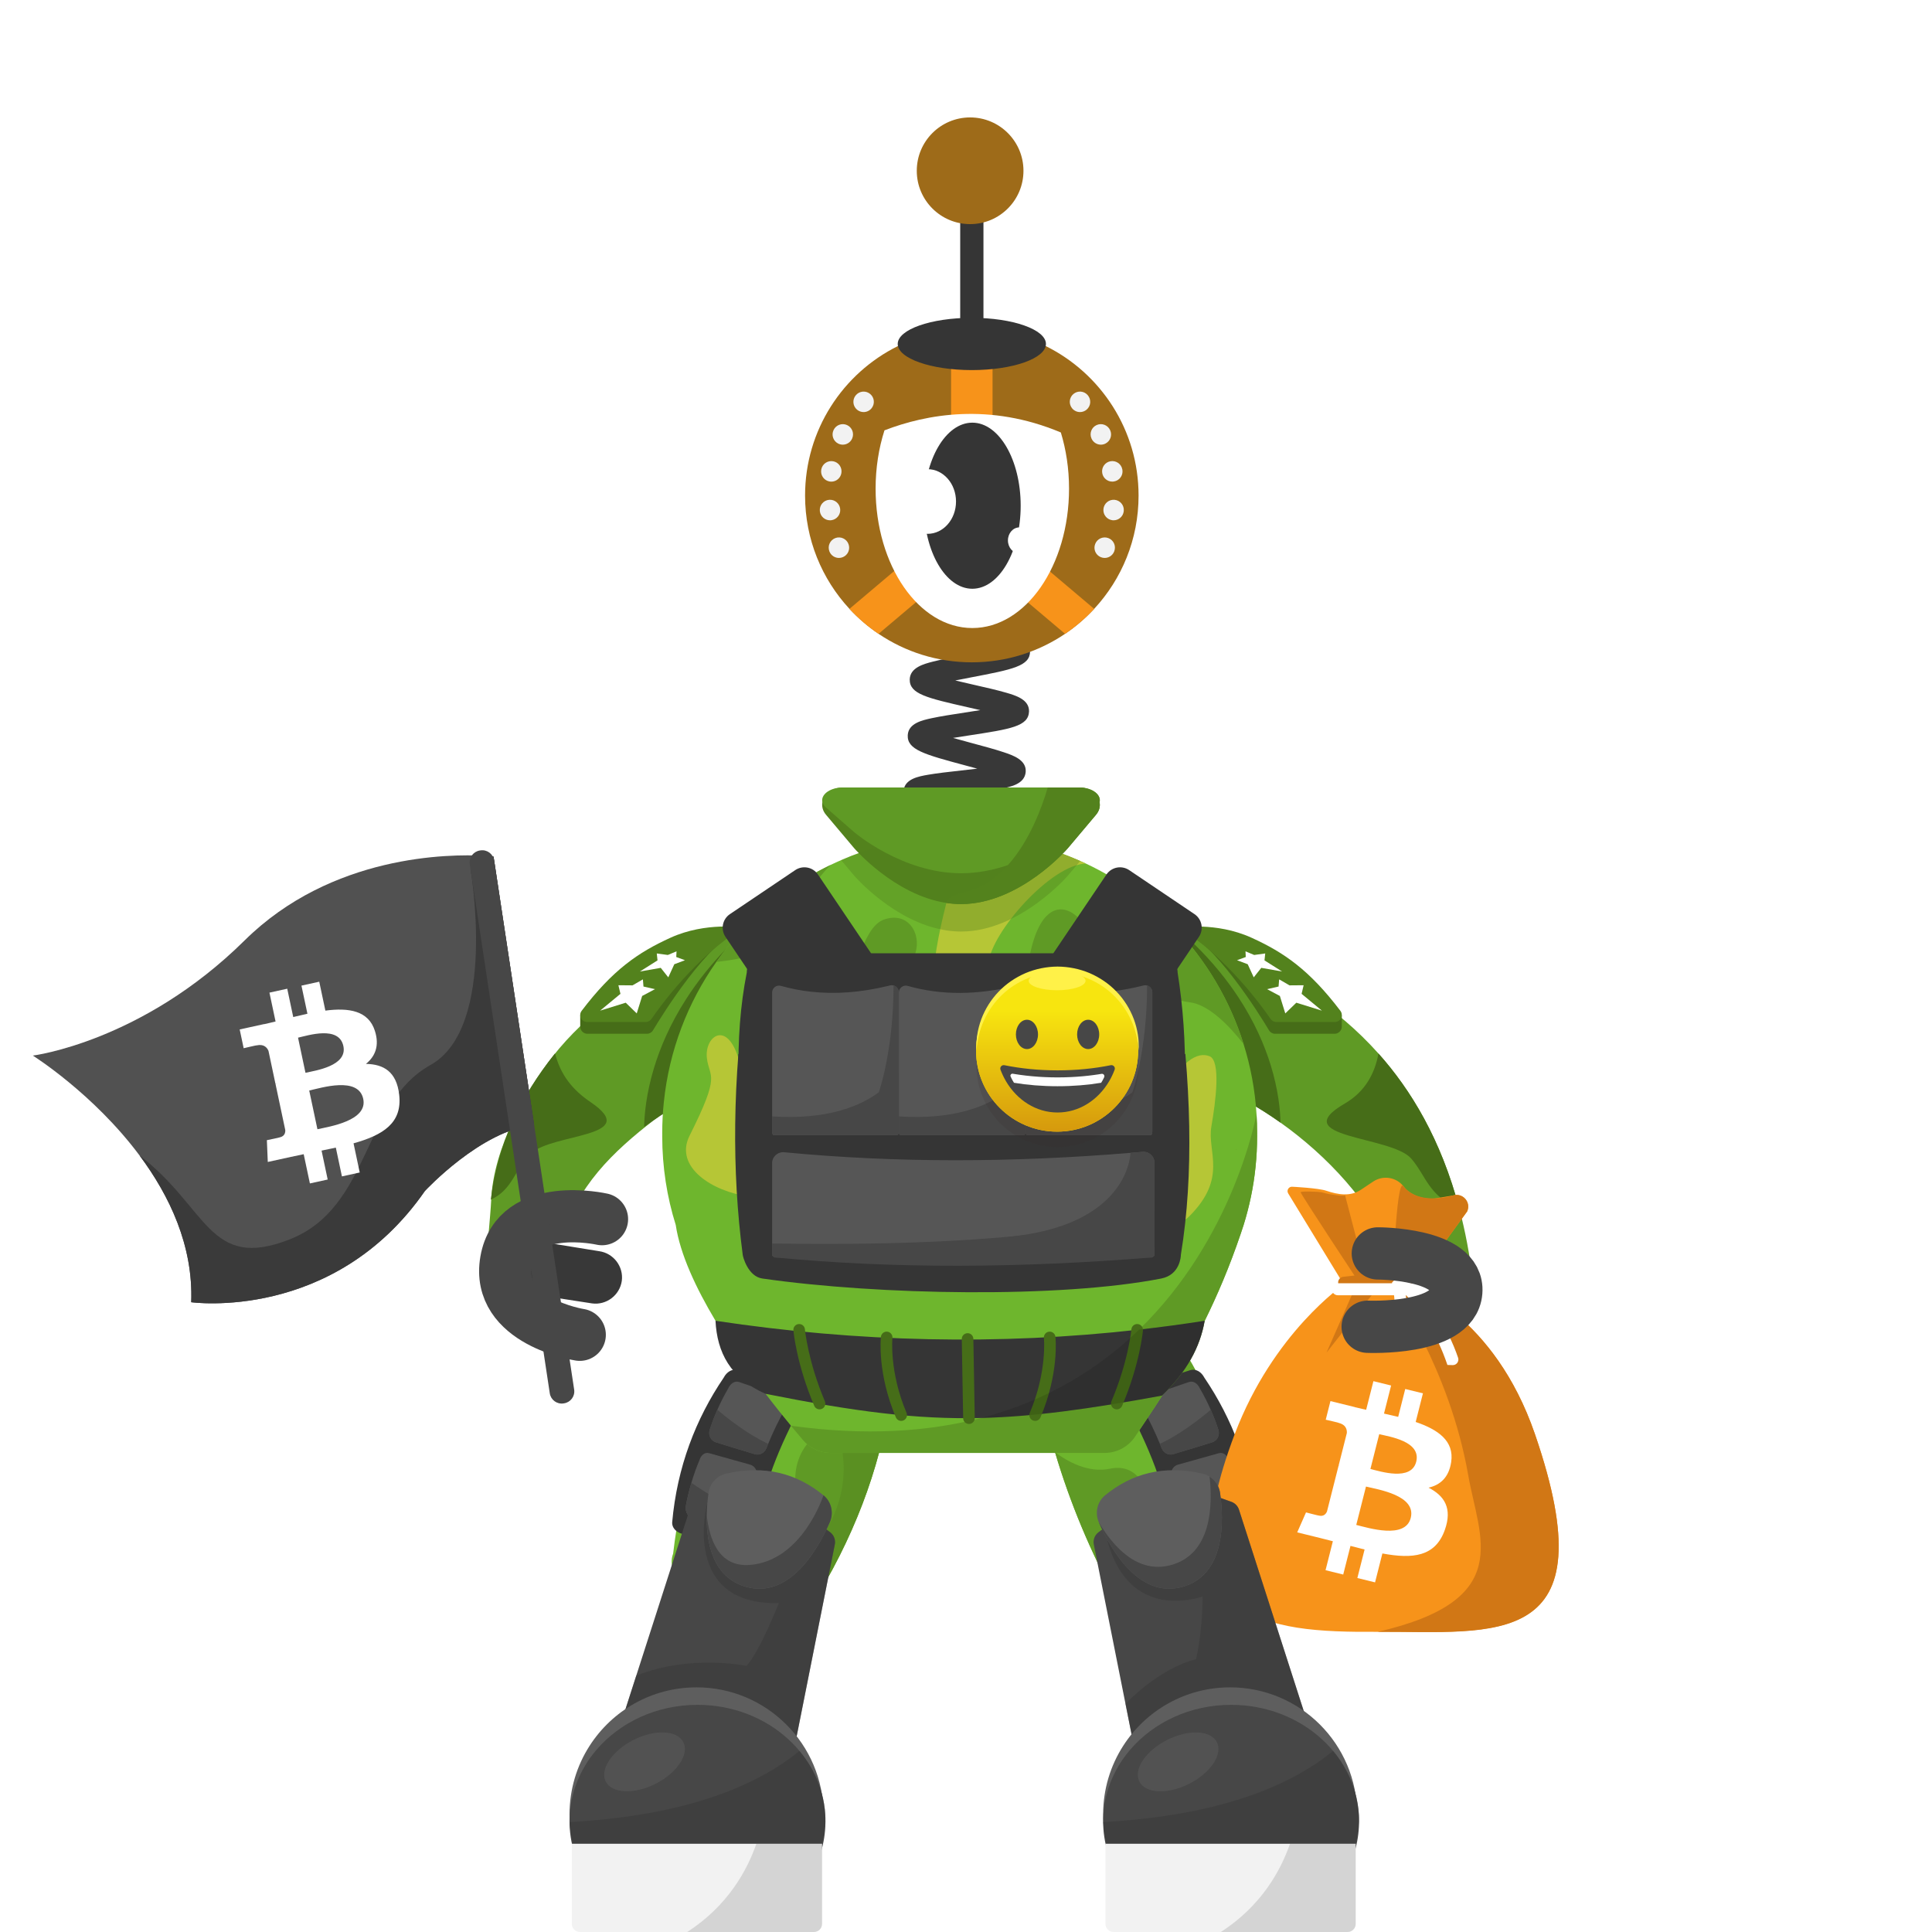 <svg width="1000" height="1000" viewBox="0 0 1000 1000" fill="none" xmlns="http://www.w3.org/2000/svg">
<rect width="1000" height="1000" fill="white"/>



<!-- next -->
<path d="M505.14 627.51C502.63 621.58 508.871 616.81 513.001 613.65C517.151 610.48 522.771 606.73 528.211 603.11C530.161 601.81 532.41 600.31 534.65 598.79C531.5 599.33 528.29 599.93 525.56 600.44C519.44 601.58 513.12 602.76 508.27 603.35C503.34 603.96 495.88 604.87 493.6 599.07C490.82 591.93 498.58 587.01 517.32 575.14C519.34 573.86 521.68 572.38 523.99 570.88C520.67 571.35 517.27 571.87 514.39 572.32C507.99 573.31 501.94 574.25 497.1 574.7C492.16 575.16 484.68 575.85 482.62 569.94C480.46 563.87 487.05 559.45 491.41 556.53C495.8 553.59 501.7 550.17 507.4 546.87C509.54 545.63 512.051 544.18 514.501 542.72C510.961 543.02 507.301 543.39 504.211 543.7C497.801 544.35 491.741 544.96 486.921 545.15C481.971 545.35 474.49 545.64 472.78 539.6C470.6 532.08 479.63 527.71 499.41 518.13C501.8 516.97 504.62 515.61 507.36 514.24C503.49 514.16 499.371 514.16 495.971 514.15C489.541 514.14 483.47 514.14 478.68 513.84C473.72 513.53 466.24 513.07 465.23 506.82C463.92 499.05 473.4 495.95 494.18 489.15C496.96 488.24 500.29 487.15 503.45 486.06C499.71 485.37 495.7 484.72 492.39 484.17C486.16 483.15 479.73 482.09 474.89 480.98C469.92 479.84 462.411 478.11 462.501 471.63C462.501 465.24 470.04 463.56 475.02 462.46C479.9 461.38 486.38 460.36 492.64 459.39C495.6 458.93 499.12 458.38 502.49 457.8C499.51 456.88 496.45 455.98 493.85 455.22C487.59 453.38 481.12 451.48 476.23 449.7C471.35 447.91 463.96 445.21 464.64 438.79C465.26 432.63 472.64 431.5 477.53 430.74C482.33 430 488.41 429.45 494.85 428.86C497.46 428.62 500.491 428.34 503.501 428.03C501.291 427.34 499.11 426.67 497.19 426.08C475.85 419.53 467.01 416.82 467.69 409.23C468.31 403.1 475.56 401.85 480.36 401.01C485.08 400.19 491.101 399.52 497.461 398.81C499.991 398.53 502.91 398.2 505.82 397.85C503.71 397.27 501.631 396.71 499.791 396.22C478.341 390.46 469.46 388.07 469.85 380.49C470.2 374.33 477.461 372.77 482.261 371.73C487.001 370.71 493.031 369.79 499.421 368.81C501.841 368.44 504.62 368.02 507.41 367.56C505.27 367.06 503.161 366.58 501.291 366.16C479.701 361.26 470.77 359.23 470.87 351.68C471.04 345.48 478.241 343.64 483.001 342.42C487.731 341.21 494.03 340.01 500.12 338.84C508.19 337.3 520.38 334.97 522.81 333.42C522.37 333.7 521.12 334.98 521.12 337.13H533.16C533.16 344.78 524.151 346.5 502.381 350.66C499.981 351.12 497.2 351.65 494.44 352.21C497.72 353 501.101 353.77 503.961 354.42C510.271 355.85 516.23 357.21 520.89 358.57C525.63 359.96 532.8 362.05 532.62 368.25C532.32 375.96 523.22 377.35 501.24 380.71C498.84 381.08 496.051 381.5 493.291 381.95C496.601 382.89 500.031 383.81 502.921 384.59C509.151 386.26 515.03 387.84 519.61 389.38C524.28 390.95 531.35 393.32 530.9 399.52C530.4 406.02 522.57 407.42 517.4 408.34C512.17 409.28 505.371 410.04 498.791 410.77C496.521 411.02 493.911 411.31 491.291 411.63C494.531 412.68 497.881 413.71 500.721 414.58C506.851 416.46 512.641 418.24 517.131 419.92C521.721 421.64 528.65 424.24 528.02 430.37C527.23 437.99 518.07 438.82 495.94 440.85C494.03 441.02 491.88 441.22 489.68 441.44C492.31 442.24 494.94 443.01 497.23 443.68C503.2 445.43 509.361 447.24 513.971 448.91C518.611 450.59 525.61 453.12 525.18 459.23C524.69 466.57 515.85 467.95 494.49 471.29C493.47 471.45 492.37 471.62 491.24 471.8C492.32 471.98 493.35 472.15 494.33 472.31C515.64 475.81 524.461 477.25 525.041 484.52C525.541 491.56 518.02 494.02 497.91 500.6C496.47 501.07 494.891 501.59 493.261 502.13C494.201 502.13 495.12 502.13 495.98 502.13C518.2 502.16 527.39 502.17 529.12 509.45C530.77 516.34 523.66 519.78 504.66 528.98C502.62 529.97 500.311 531.09 497.971 532.24C499.741 532.07 501.461 531.9 503.011 531.74C525.121 529.51 534.27 528.58 536.6 535.78C538.53 541.56 532.35 545.66 528.27 548.36C524.25 551.02 519 554.07 513.43 557.29C511.31 558.52 508.88 559.93 506.45 561.36C508.59 561.04 510.681 560.72 512.541 560.43C534.451 557.04 543.511 555.63 546.171 562.72C548.351 568.47 542.31 572.84 538.32 575.73C534.38 578.58 529.221 581.85 523.751 585.31C521.601 586.67 519.12 588.24 516.66 589.84C519.01 589.42 521.32 588.99 523.35 588.61C545.03 584.57 554 582.9 556.85 589.9C559.2 595.64 553.241 600.17 549.291 603.16C545.401 606.12 540.05 609.68 534.87 613.12C528.05 617.66 517.74 624.53 516.1 626.89C516.4 626.46 517.051 624.79 516.221 622.81L505.14 627.51Z" fill="#383838"/>
<path d="M400.439 928.69C399.709 934.16 394.65 938.03 389.18 937.31L367.729 934.46L345.75 931.54C340.29 930.81 336.42 925.75 337.14 920.28C337.05 919.45 336.96 918.62 336.88 917.79C335.56 904.88 335.35 892.33 336.29 880.15C337.35 866.24 339.889 852.79 343.939 839.83C345.689 834.23 347.719 828.72 350.029 823.3C350.759 817.84 355.809 813.97 361.279 814.69L404.71 820.46C410.17 821.19 414.039 826.25 413.319 831.71C416.169 864.3 411.479 896.62 400.439 928.69Z" fill="#6EB62D"/>
<path opacity="0.36" d="M413.323 831.719C416.173 864.309 411.483 896.619 400.443 928.699C399.713 934.169 394.653 938.039 389.193 937.309L367.733 934.46C398.133 904.14 397.123 858.039 397.123 858.039C375.353 854.379 356.003 846.01 343.953 839.84C345.703 834.23 347.734 828.719 350.044 823.309C350.774 817.849 355.824 813.979 361.294 814.699L404.724 820.469C410.174 821.189 414.043 826.249 413.323 831.719Z" fill="#53821D"/>
<path d="M661.432 915.6C661.282 917.52 661.122 919.44 660.932 921.37C661.492 926.86 657.472 931.8 651.992 932.37L630.462 934.6L608.411 936.88C602.931 937.44 597.981 933.42 597.411 927.93C590.641 909.26 586.602 890.79 585.322 872.52C585.322 872.51 585.322 872.51 585.322 872.51C584.912 866.53 584.792 860.58 584.972 854.65C585.042 852.47 585.142 850.29 585.292 848.12C585.602 843.47 586.112 838.84 586.792 834.23C586.952 833.13 587.122 832.1 587.272 831.18C587.302 830.99 587.332 830.8 587.362 830.62C586.802 825.14 590.812 820.19 596.292 819.62L639.871 815.12C645.361 814.56 650.301 818.58 650.871 824.06C660.641 853.32 663.842 883.9 661.432 915.6Z" fill="#6EB62D"/>
<path d="M660.931 921.37C661.491 926.86 657.47 931.8 651.99 932.37L630.461 934.599L608.41 936.88C602.93 937.44 597.98 933.42 597.41 927.93C590.64 909.26 586.6 890.79 585.32 872.52C585.55 873.1 593.751 893.7 610.921 893.25C618.981 893.04 631.01 897.129 642.33 903.049C649.35 906.729 656.091 911.109 661.431 915.599C661.281 917.519 661.121 919.44 660.931 921.37Z" fill="#B6C636"/>
<path opacity="0.36" d="M661.431 915.6C661.281 917.52 661.121 919.44 660.931 921.37C661.491 926.86 657.47 931.8 651.99 932.37L630.461 934.6C636.781 924.33 640.4 913.42 642.33 903.05C647.3 876.49 641.24 853.43 641.24 853.43C619.25 854.95 598.141 857.82 584.971 854.65C584.941 854.64 584.921 854.64 584.891 854.63C584.891 848.37 585.891 840.19 586.791 834.23C586.951 833.13 587.121 832.1 587.271 831.18C587.301 830.99 587.33 830.8 587.36 830.62C586.8 825.14 590.811 820.19 596.291 819.62L639.87 815.12C645.36 814.56 650.3 818.58 650.87 824.06C660.64 853.32 663.841 883.9 661.431 915.6Z" fill="#53821D"/>
<path d="M644.243 819.63L620.943 828.38L595.122 838.09C588.942 840.41 581.993 837.26 579.663 831.08C579.033 829.94 578.403 828.8 577.783 827.66C564.363 803.07 553.793 777.74 546.073 751.66C545.093 748.36 544.163 745.04 543.273 741.72C541.473 734.99 539.863 728.22 538.443 721.39C536.123 715.21 539.273 708.26 545.453 705.93L594.573 687.47C600.753 685.15 607.703 688.31 610.023 694.48C629.863 724.85 643.053 761.97 651.253 804.17C653.573 810.35 650.423 817.31 644.243 819.63Z" fill="#6EB62D"/>
<path opacity="0.36" d="M644.243 819.63L620.943 828.38C640.793 784.27 604.023 714.25 589.223 727.16C578.073 736.89 555.123 740.48 543.273 741.72C541.473 734.99 539.863 728.22 538.443 721.39C536.123 715.21 539.273 708.26 545.453 705.93L594.573 687.47C600.753 685.15 607.703 688.31 610.023 694.48C629.863 724.85 643.053 761.97 651.253 804.17C653.573 810.35 650.423 817.31 644.243 819.63Z" fill="#53821D"/>
<path d="M461.222 721.39C461.132 722.01 461.042 722.64 460.942 723.26C455.282 761.36 441.202 797.18 420.002 831.08C418.782 834.31 416.302 836.72 413.322 837.93C410.612 839.06 407.492 839.2 404.542 838.09L380.272 828.97L375.432 827.15L355.451 819.64L355.422 819.63C349.242 817.31 346.091 810.35 348.411 804.17C352.361 769.96 362.172 739.24 378.072 712.13C381.622 706.06 385.482 700.18 389.642 694.48C391.962 688.31 398.912 685.15 405.092 687.47L454.212 705.93C460.392 708.26 463.542 715.21 461.222 721.39Z" fill="#6EB62D"/>
<path d="M460.941 723.26C455.281 761.36 441.201 797.18 420.001 831.08C418.781 834.31 416.301 836.72 413.321 837.93C400.861 834.54 386.651 830.58 375.431 827.15C364.371 823.77 356.2 820.91 355.45 819.64C355.08 819.04 356.411 818.79 359.931 819.03C387.961 820.9 425.781 794.59 416.001 780.01C406.211 765.43 413.931 743.55 428.971 740.36C443.781 737.22 460.421 723.68 460.941 723.26Z" fill="#5F9A25"/>
<path opacity="0.36" d="M461.221 721.39C455.741 760.19 441.551 796.63 420.001 831.08C417.671 837.26 410.721 840.41 404.541 838.09L380.271 828.97C450.921 798.92 435.2 747.73 435.2 747.73C410.78 737.58 390.47 722.59 378.07 712.13C381.62 706.06 385.481 700.18 389.641 694.48C391.961 688.31 398.911 685.15 405.091 687.47L454.211 705.93C460.391 708.26 463.541 715.21 461.221 721.39Z" fill="#53821D"/>
<path d="M409.821 845.55C388.821 843.97 369.151 839.21 350.861 831.07C347.681 830.29 345.711 827.05 346.491 823.86L347.661 819.11C348.441 815.93 351.681 813.96 354.871 814.75C373.731 822.77 393.401 827.54 413.831 829.23C417.011 830.01 418.981 833.25 418.191 836.44L417.021 841.19C416.241 844.36 413.001 846.33 409.821 845.55Z" fill="#353535"/>
<path d="M589.427 845.55C610.417 843.97 630.097 839.21 648.387 831.07C651.567 830.29 653.538 827.05 652.748 823.86L651.577 819.11C650.797 815.93 647.557 813.96 644.367 814.75C625.507 822.77 605.837 827.54 585.407 829.23C582.227 830.01 580.258 833.25 581.038 836.44L582.208 841.19C583.008 844.36 586.247 846.33 589.427 845.55Z" fill="#353535"/>
<path d="M588.391 796.04C581.171 807.46 578.65 820.27 577.78 827.66C564.36 803.07 553.79 777.74 546.07 751.66C552.53 756.51 563.31 762.57 574.57 760.19C592.49 756.39 599.331 778.72 588.391 796.04Z" fill="#5F9A25"/>
<path d="M385 881.86C380.78 899.1 350.47 909.96 336.88 917.79C335.56 904.88 335.35 892.33 336.29 880.15C338.88 879.99 341.16 879.8 342.85 879.58C342.85 879.58 355.61 876.62 363.35 868.64C371.1 860.67 390.47 859.53 385 881.86Z" fill="#B6C636"/>
<path d="M643.003 794.36L614.633 798.78C611.523 799.33 607.213 798.43 607.183 794.95C602.693 767.88 594.943 749.58 582.593 726.17C580.723 722.63 583.303 719.72 586.423 718.72L615.923 709.24C619.043 708.24 621.872 710.17 623.372 713.07C637.832 734.38 647.503 759.43 650.043 787.95C650.183 791.08 647.533 793.73 643.003 794.36Z" fill="#353535"/>
<path d="M627.433 746.53C621.843 748.29 614.462 750.56 607.082 752.72C604.772 753.39 602.203 751.97 601.233 749.51C600.943 748.78 600.653 748.05 600.353 747.32C597.833 741.16 594.823 734.93 591.313 728.68C589.833 725.82 591.503 723.54 593.653 722.8L615.372 715.34C617.812 714.51 620.003 716.26 621.153 718.82C623.223 722.37 625.053 725.99 626.673 729.69C628.173 733.09 629.492 736.54 630.622 740.01C631.532 742.78 630.063 745.71 627.433 746.53Z" fill="#565656"/>
<path d="M627.432 746.53C621.842 748.29 614.461 750.56 607.081 752.72C604.771 753.39 602.201 751.97 601.231 749.51C600.941 748.78 600.652 748.05 600.352 747.32C610.302 742.77 620.482 734.91 626.682 729.69C628.182 733.09 629.502 736.54 630.632 740.01C631.532 742.78 630.062 745.71 627.432 746.53Z" fill="#474747"/>
<path d="M638.531 786.38C632.231 787.56 624.141 789.03 616.321 790.32C613.921 790.71 611.722 788.73 611.302 785.88C611.172 785.04 611.052 784.22 610.922 783.39C609.822 776.58 608.352 769.94 606.512 763.53C605.802 760.7 607.691 758.66 609.701 758.1L630.842 752.18C633.322 751.49 635.212 753.3 635.982 755.9C637.562 759.61 638.941 763.48 640.111 767.52C641.241 771.33 642.192 775.28 642.962 779.34C643.582 782.63 641.551 785.82 638.531 786.38Z" fill="#565656"/>
<path d="M638.531 786.38C632.231 787.56 624.141 789.03 616.321 790.32C613.921 790.71 611.722 788.73 611.302 785.88C611.172 785.04 611.052 784.22 610.922 783.39C621.382 779.78 632.921 772.48 640.111 767.51C641.241 771.32 642.192 775.27 642.962 779.33C643.582 782.63 641.551 785.82 638.531 786.38Z" fill="#474747"/>
<path d="M354.959 794.36L383.329 798.78C386.439 799.33 390.749 798.43 390.779 794.95C395.269 767.88 403.019 749.58 415.369 726.17C417.239 722.63 414.659 719.72 411.539 718.72L382.039 709.24C378.919 708.24 376.089 710.17 374.589 713.07C360.129 734.38 350.459 759.43 347.919 787.95C347.779 791.08 350.439 793.73 354.959 794.36Z" fill="#353535"/>
<path d="M370.539 746.53C376.129 748.29 383.508 750.56 390.888 752.72C393.198 753.39 395.768 751.97 396.738 749.51C397.028 748.78 397.318 748.05 397.618 747.32C400.138 741.16 403.148 734.93 406.658 728.68C408.138 725.82 406.468 723.54 404.318 722.8L382.598 715.34C380.158 714.51 377.968 716.26 376.818 718.82C374.748 722.37 372.918 725.99 371.298 729.69C369.798 733.09 368.478 736.54 367.348 740.01C366.438 742.78 367.909 745.71 370.539 746.53Z" fill="#565656"/>
<path d="M370.536 746.53C376.126 748.29 383.505 750.56 390.885 752.72C393.195 753.39 395.765 751.97 396.735 749.51C397.025 748.78 397.315 748.05 397.615 747.32C387.655 742.77 377.486 734.91 371.286 729.69C369.786 733.09 368.466 736.54 367.336 740.01C366.436 742.78 367.906 745.71 370.536 746.53Z" fill="#474747"/>
<path d="M359.432 786.38C365.732 787.56 373.822 789.03 381.642 790.32C384.042 790.71 386.241 788.73 386.661 785.88C386.791 785.04 386.912 784.22 387.052 783.39C388.152 776.58 389.622 769.94 391.462 763.53C392.172 760.7 390.281 758.66 388.271 758.1L367.132 752.18C364.652 751.49 362.761 753.3 361.991 755.9C360.411 759.61 359.031 763.48 357.851 767.52C356.721 771.33 355.772 775.28 355.002 779.34C354.382 782.63 356.422 785.82 359.432 786.38Z" fill="#565656"/>
<path d="M359.433 786.38C365.733 787.56 373.823 789.03 381.643 790.32C384.043 790.71 386.242 788.73 386.662 785.88C386.792 785.04 386.913 784.22 387.053 783.39C376.593 779.78 365.053 772.48 357.863 767.51C356.733 771.32 355.783 775.27 355.013 779.33C354.383 782.63 356.423 785.82 359.433 786.38Z" fill="#474747"/>
<path opacity="0.49" d="M354.906 595.021L355.227 595.031L355.196 595.12L354.906 595.021Z" fill="#876130"/>
<path d="M762.311 662.46L721.311 650.85C710.091 622.43 686.321 597.8 662.801 581.08C651.521 573.05 640.301 566.85 630.541 562.92C624.011 560.29 618.141 558.67 613.341 558.21C606.391 557.54 603.311 547.47 596.421 542.55C594.931 541.49 593.381 540.44 591.761 539.43C590.631 538.72 589.47 538.02 588.28 537.33C587.52 536.9 586.81 536.46 586.12 536.01C575.78 529.27 573.501 521.16 575.301 513.15C576.861 506.16 581.531 499.25 586.671 493.41C594.831 484.13 604.181 477.53 604.181 477.53C604.181 477.53 605.011 477.72 606.541 478.14C606.541 478.14 606.541 478.14 606.551 478.15C609.391 478.94 614.64 480.52 621.44 483.19C630.05 486.57 641.121 491.67 652.931 499.04C666.251 507.36 690.79 519.87 713.49 545.3C730.17 563.97 745.85 589.61 755.37 625.69C758.33 636.9 760.701 649.12 762.311 662.46Z" fill="#5F9A25"/>
<path d="M755.37 625.69C739.42 619.1 738.171 608.63 730.481 599.71C720.221 587.79 665.101 589.15 696.091 571.17C706.791 564.95 711.681 555.29 713.491 545.3C730.171 563.97 745.85 589.61 755.37 625.69Z" fill="#466D18"/>
<path opacity="0.49" d="M639.928 595.021L639.647 595.12L639.617 595.031L639.928 595.021Z" fill="#876130"/>
<path d="M662.799 581.081C651.519 573.051 640.299 566.851 630.539 562.921L623.039 536.431L612.028 497.561L606.539 478.141C606.539 478.141 606.539 478.141 606.549 478.151C610.689 481.611 614.528 485.091 618.078 488.581C627.608 497.901 635.118 507.241 641.028 516.261C649.288 528.841 654.459 540.801 657.679 551.201C661.699 564.201 662.659 574.761 662.799 581.081Z" fill="#466D18"/>
<path d="M252.372 656.51C265.192 651.63 278.163 646.08 291.283 641.2C297.923 614.56 317.622 595.82 338.412 579.81C348.392 572.13 358.023 566.46 368.053 561.89C374.763 558.83 378.872 558.52 384.582 557.15C392.842 555.16 394.663 546.77 400.713 541.97C402.023 540.93 403.643 539.9 405.133 538.94C406.173 538.27 407.413 537.5 408.473 536.91C409.143 536.53 409.993 535.94 410.543 535.59C418.723 530.25 422.413 521.97 420.853 513.21C419.483 505.57 412.983 497.92 409.613 493.84C404.253 487.35 396.453 481.21 392.383 478.2C388.313 475.19 391.132 478.34 389.242 478.16C389.242 478.16 389.473 478.15 389.443 478.17C381.953 481.07 382.922 479.31 373.912 483.63C362.512 489.1 358.533 489.02 342.683 499.73C324.803 511.81 304.453 523.51 286.093 546.81C272.603 563.92 255.303 594.08 254.233 621.27C253.903 629.7 251.612 647.2 252.372 656.51Z" fill="#5F9A25"/>
<path d="M254.047 620.93C265.747 615.53 266.356 604.89 274.876 596.99C286.246 586.44 332.677 588.79 305.687 570.46C296.367 564.13 290.147 556.45 287.297 545.22C269.147 567.9 257.627 592.03 254.047 620.93Z" fill="#466D18"/>
<path opacity="0.49" d="M356.266 595.021L356.546 595.12L356.575 595.031L356.266 595.021Z" fill="#876130"/>
<path d="M333.391 583.281C344.671 575.081 355.89 568.751 365.65 564.731L373.15 537.671L384.16 497.971L389.65 478.141C389.65 478.141 389.651 478.141 389.641 478.151C385.501 481.681 381.66 485.241 378.11 488.801C368.58 498.321 361.07 507.861 355.16 517.071C346.9 529.921 341.731 542.131 338.511 552.761C334.491 566.041 333.531 576.831 333.391 583.281Z" fill="#466D18"/>
<path d="M650.676 587.26L650.686 588.07C650.686 593.46 650.415 598.79 649.865 604.03C649.335 609.21 648.546 614.31 647.506 619.33C646.466 624.34 645.186 629.26 643.686 634.09C643.596 634.39 643.496 634.67 643.396 634.96C642.986 636.25 642.565 637.54 642.115 638.82C636.355 655.79 630.005 670.63 623.525 683.73C616.205 698.55 608.705 711.15 601.705 722.12C596.635 730.06 591.816 737.15 587.506 743.61C583.996 748.86 578.095 752.03 571.775 752.03H430.025C424.515 752.03 419.276 749.63 415.686 745.44C413.906 743.36 411.776 740.84 409.386 737.95C405.546 733.3 401.055 727.7 396.275 721.44C387.815 710.36 378.475 697.21 370.355 683.63H370.346C360.236 666.72 352.015 649.16 349.775 634.1C349.775 634.1 349.775 634.1 349.775 634.09C345.215 619.56 342.766 604.11 342.766 588.07C342.766 587.8 342.765 587.52 342.785 587.26H342.775C342.765 586.99 342.766 586.71 342.766 586.44C342.766 581.06 343.046 575.73 343.596 570.49C346.356 543.64 356.015 518.83 370.775 497.88C375.235 491.54 380.166 485.56 385.506 479.98C391.596 473.61 398.225 467.78 405.335 462.53C413.015 456.85 421.255 451.87 429.945 447.67C429.945 447.67 429.945 447.67 429.955 447.67C431.735 446.81 433.535 445.99 435.365 445.2C448.395 439.52 462.356 435.6 476.976 433.74C476.986 433.74 476.985 433.74 476.985 433.74C483.455 432.9 490.036 432.48 496.726 432.48C518.936 432.48 540.045 437.17 559.105 445.65C560.065 446.07 561.036 446.51 561.976 446.95C561.986 446.95 561.996 446.95 562.006 446.96C566.596 449.11 571.045 451.48 575.375 454.07C579.765 456.68 584.016 459.5 588.096 462.53C589.436 463.52 590.765 464.53 592.065 465.56C597.685 469.99 602.986 474.8 607.926 479.97C624.136 496.89 636.516 517.5 643.686 540.42C643.686 540.42 643.686 540.42 643.686 540.43C647.306 551.95 649.585 564.05 650.365 576.56C650.585 579.82 650.686 583.12 650.686 586.44C650.686 586.71 650.686 586.99 650.676 587.26Z" fill="#6EB62D"/>
<path d="M650.673 587.261L650.683 588.071C650.683 593.461 650.412 598.791 649.862 604.031C649.332 609.211 648.543 614.311 647.503 619.331C646.463 624.341 645.183 629.261 643.683 634.091C643.593 634.391 643.493 634.671 643.393 634.961C642.983 636.251 642.562 637.541 642.112 638.821C636.352 655.791 630.002 670.631 623.522 683.731C621.162 697.241 614.212 710.091 601.702 722.121C596.632 730.061 591.813 737.151 587.503 743.611C583.993 748.861 578.092 752.031 571.772 752.031H430.022C424.512 752.031 419.273 749.631 415.683 745.441C413.903 743.361 411.773 740.841 409.383 737.951C447.903 743.291 480.432 741.071 507.862 733.941C542.732 724.861 569.363 707.821 589.593 688.201C638.553 640.731 650.082 578.131 650.362 576.561C650.582 579.821 650.683 583.121 650.683 586.441C650.683 586.711 650.683 586.991 650.673 587.261Z" fill="#5F9A25"/>
<path d="M594.444 541.13C579.264 556.54 561.424 522.95 552.314 534.43C545.324 543.24 548.464 572.55 538.444 587.26H495.234C510.744 581.31 529.125 564.93 530.385 520.86C532.575 443.81 567.495 472.5 565.975 495.92C564.465 519.35 609.634 525.72 594.444 541.13Z" fill="#5F9A25"/>
<path d="M434.461 561.09C434.461 561.09 469.741 555.9 467.891 524.86C467.891 524.86 465.36 507.15 471.94 497.19C478.52 487.24 472.311 471.47 458.211 475.73C444.111 479.99 446.3 510.18 423.36 513.22C400.42 516.26 387.43 536.28 395.19 545.5C402.94 554.73 402.041 574.55 434.461 561.09Z" fill="#5F9A25"/>
<path d="M429.945 447.68C420.935 456.6 415.466 467.2 413.396 477.24C410.106 493.21 383.535 495.92 383.535 495.92C379.025 496.89 374.476 497.5 370.766 497.87C375.226 491.53 380.155 485.55 385.495 479.97C391.585 473.6 398.215 467.77 405.315 462.52C413.015 456.86 421.255 451.87 429.945 447.68Z" fill="#5F9A25"/>
<path d="M561.984 446.96C543.844 447.68 513.384 482.26 511.584 498.47C509.564 516.69 495.135 517.7 495.135 517.7C473.375 522.76 488.044 476.2 493.024 454.19C496.634 438.22 484.124 434.55 476.984 433.75C483.454 432.92 490.034 432.49 496.734 432.49C520.054 432.48 542.164 437.67 561.984 446.96Z" fill="#B6C636"/>
<path d="M492.095 566.39C480.965 572.65 473.344 580.97 468.704 587.26H428.805C442.935 583.95 464.734 576.3 472.354 559.92C483.994 534.91 493.104 532.85 500.944 535.02C508.794 537.18 512.595 554.85 492.095 566.39Z" fill="#E2B16A"/>
<path d="M615.604 629.53C595.594 649.56 566.844 584.49 566.844 584.49C581.004 584.38 594.324 581.43 599.134 571.82C611.024 548.07 620.193 544.34 626.073 546.71C631.963 549.08 629.284 569.97 627.004 583.07C624.714 596.17 635.614 609.51 615.604 629.53Z" fill="#B6C636"/>
<path d="M412.096 589.72C436.956 638.67 340.616 620.33 356.936 587.8C373.266 555.27 367.206 558.3 365.896 547.75C364.446 536.03 377.336 526.7 383.196 551.34C387.266 568.41 387.236 540.77 412.096 589.72Z" fill="#B6C636"/>
<path d="M643.692 540.421C636.322 531.001 625.762 520.021 615.832 518.791C598.122 516.601 582.262 500.231 589.182 482.521C592.172 474.861 592.582 469.351 592.072 465.561C597.692 469.991 602.993 474.811 607.923 479.971C624.133 496.891 636.522 517.501 643.692 540.421Z" fill="#5F9A25"/>
<path d="M567.312 421.7L552.722 439.02C552.722 439.02 546.532 446.24 536.522 453.47C526.522 460.69 512.702 467.93 497.452 467.95H497.383C494.793 467.94 492.243 467.73 489.753 467.34C462.853 463.21 442.112 439.02 442.112 439.02L427.522 421.7C425.802 419.66 425.282 417.36 425.682 415.21C426.422 411.27 430.282 407.87 435.642 407.64C435.832 407.63 436.032 407.63 436.222 407.63H558.602C558.792 407.63 558.992 407.64 559.182 407.64C564.542 407.87 568.402 411.28 569.142 415.22C569.552 417.36 569.022 419.66 567.312 421.7Z" fill="#53821D"/>
<path opacity="0.36" d="M559.111 445.65L552.722 453.23C552.722 453.23 546.531 460.45 536.521 467.68C526.521 474.9 512.701 482.14 497.451 482.16H497.382C494.792 482.15 492.242 481.94 489.752 481.55C462.852 477.42 442.111 453.23 442.111 453.23L435.352 445.2C448.382 439.53 462.352 435.6 476.962 433.74C476.962 433.73 476.972 433.74 476.972 433.74C483.442 432.91 490.022 432.48 496.722 432.48C518.932 432.48 540.041 437.18 559.111 445.65Z" fill="#53821D"/>
<path d="M569.14 415.21C568.9 416.15 568.311 417.1 567.301 417.98L552.711 430.72C552.711 430.72 540.061 441.58 521.711 447.78C514.391 450.26 506.15 451.99 497.44 452C497.43 452 497.42 451.99 497.41 451.99C497.4 451.99 497.391 452 497.381 452V451.99C466.871 451.96 442.11 430.71 442.11 430.71L427.52 417.97C426.52 417.09 425.92 416.15 425.68 415.2C424.75 411.55 429.07 407.83 435.64 407.63C435.83 407.62 436.03 407.62 436.22 407.62H558.6C558.79 407.62 558.99 407.63 559.18 407.63C565.76 407.84 570.08 411.56 569.14 415.21Z" fill="#5F9A25"/>
<path d="M567.31 421.7L552.72 439.02C552.72 439.02 546.53 446.24 536.52 453.47C526.52 460.69 512.699 467.93 497.449 467.95H497.38C494.79 467.94 492.24 467.73 489.75 467.34C490.55 465.09 493.49 463.16 499.42 461.78C508.38 459.7 515.73 454.43 521.71 447.77C532.95 435.25 539.32 417.84 542.31 407.62H558.6C558.79 407.62 558.99 407.63 559.18 407.63C565.75 407.84 570.07 411.56 569.14 415.21C569.55 417.36 569.02 419.66 567.31 421.7Z" fill="#53821D"/>
<path d="M354.17 594.78L354.14 594.87L353.859 594.78H354.17Z" fill="#876130"/>
<path d="M300.32 525.54V531.34C300.32 533.4 301.991 535.08 304.061 535.08H334.86C336.13 535.08 337.321 534.41 337.971 533.32C343.111 524.74 366.251 487.41 384.511 480.13L340.751 502.96L314.58 524.54L300.32 525.54Z" fill="#466D18"/>
<path d="M337.192 527.41C341.662 520.87 359.942 495.49 384.512 480.14C384.512 480.14 365.482 476.99 347.102 485.34C330.192 493.02 317.102 502.08 301.062 523.19C299.252 525.57 300.962 528.99 303.952 528.99H334.212C335.402 528.98 336.512 528.39 337.192 527.41Z" fill="#53821D"/>
<path d="M332.756 506.92L333.065 510.63L339.006 511.99L332.386 515.5L329.575 524.54L323.875 519L310.625 523.11L321.146 514.41L320.085 509.96L327.405 510.02L332.756 506.92Z" fill="white"/>
<path d="M350.169 492.41L350.028 495.35L354.539 497.01L349.019 499.09L345.908 505.88L341.999 500.96L331.219 502.85L340.328 497.1L339.948 493.51L345.669 494.29L350.169 492.41Z" fill="white"/>
<path d="M694.511 525.54V531.34C694.511 533.4 692.841 535.08 690.771 535.08H659.971C658.701 535.08 657.51 534.41 656.86 533.32C651.72 524.74 628.58 487.41 610.32 480.13L646.9 500.74L680.251 524.54L694.511 525.54Z" fill="#466D18"/>
<path d="M657.648 527.41C653.178 520.87 634.898 495.49 610.328 480.14C610.328 480.14 629.358 476.99 647.738 485.34C664.648 493.02 677.738 502.08 693.778 523.19C695.588 525.57 693.879 528.99 690.889 528.99H660.629C659.439 528.98 658.318 528.39 657.648 527.41Z" fill="#53821D"/>
<path d="M662.094 506.92L661.783 510.63L655.844 511.99L662.453 515.5L665.264 524.54L670.974 519L684.224 523.11L673.703 514.41L674.754 509.96L667.443 510.02L662.094 506.92Z" fill="white"/>
<path d="M644.669 492.41L644.799 495.35L640.289 497.01L645.818 499.09L648.929 505.88L652.828 500.96L663.608 502.85L654.499 497.1L654.879 493.51L649.169 494.29L644.669 492.41Z" fill="white"/>
<path d="M613.342 558.22C613.212 567.86 612.662 577.63 611.712 587.52H384.242C383.162 577.2 382.502 567.11 382.292 557.27C381.882 538.31 383.172 520.29 386.532 503.41C386.532 502.77 386.592 502.15 386.712 501.54C387.582 496.91 391.652 493.41 396.532 493.41H599.532C604.412 493.41 608.482 496.91 609.352 501.54C609.472 502.15 609.532 502.77 609.532 503.41C612.362 521.2 613.622 539.47 613.342 558.22Z" fill="#353535"/>
<path d="M380.545 581.701C380.685 569.791 381.235 557.731 382.195 545.511H613.545C614.645 558.261 615.315 570.721 615.535 582.881C615.945 606.311 614.635 628.571 611.225 649.411C611.225 650.201 610.845 659.841 601.055 661.761C548.605 672.021 454.875 670.421 394.595 661.761C387.065 660.681 384.425 650.201 384.425 649.411C381.545 627.431 380.265 604.851 380.545 581.701Z" fill="#353535"/>
<path d="M574.043 538.74L540.243 515.96C536.353 513.34 535.332 508.07 537.952 504.18L572.683 452.66C575.303 448.77 580.573 447.75 584.463 450.37L618.263 473.15C622.153 475.77 623.173 481.04 620.553 484.93L585.823 536.45C583.203 540.34 577.933 541.36 574.043 538.74Z" fill="#353535"/>
<path d="M422.025 538.74L455.825 515.96C459.715 513.34 460.735 508.07 458.115 504.18L423.385 452.66C420.765 448.77 415.495 447.75 411.605 450.37L377.805 473.15C373.915 475.77 372.895 481.04 375.515 484.93L410.244 536.45C412.874 540.34 418.145 541.36 422.025 538.74Z" fill="#353535"/>
<path d="M465.19 513.55V585.75C465.19 586.39 465.021 586.99 464.721 587.52H400.11C399.81 587 399.641 586.4 399.641 585.75V513.75C399.641 511.38 401.901 509.64 404.181 510.28C409.191 511.7 414.32 512.71 419.57 513.29C432.16 514.71 445.451 513.73 459.431 510.36C459.851 510.26 460.261 510.16 460.681 510.05C461.301 509.9 461.901 509.91 462.471 510.06C464.001 510.46 465.19 511.83 465.19 513.55Z" fill="#565656"/>
<path d="M465.19 554.83V585.75C465.19 586.39 465.021 586.99 464.721 587.52H400.11C399.81 587 399.641 586.4 399.641 585.75V577.84C427.941 579.71 444.98 572.66 454.86 565.38C460.14 561.49 463.38 557.53 465.19 554.83Z" fill="#474747"/>
<path d="M597.57 601.87V649.53C597.57 650.01 597.06 650.46 596.16 650.85H401.051C400.141 650.46 399.641 650.01 399.641 649.53V602.08C399.641 598.7 402.55 596.08 405.91 596.4C463.89 601.97 523.731 601.77 585.141 596.72C587.211 596.55 589.281 596.37 591.351 596.19C594.691 595.9 597.57 598.52 597.57 601.87Z" fill="#565656"/>
<path d="M597.57 626.45V649.53C597.57 650.01 597.07 650.46 596.16 650.85C528.55 656.34 463.291 656.82 401.051 650.85C400.141 650.46 399.641 650.01 399.641 649.53V643.63C485.101 645.03 536.561 639.77 566.391 634.33C582.331 631.42 592.1 628.47 597.57 626.45Z" fill="#474747"/>
<path d="M530.8 513.55V585.75C530.8 586.39 530.629 586.99 530.329 587.52H465.72C465.42 587 465.25 586.4 465.25 585.75V513.75C465.25 511.38 467.52 509.64 469.8 510.29C487.19 515.23 506.02 515.15 526.3 510.07C526.93 509.91 527.55 509.93 528.13 510.09C529.65 510.48 530.8 511.85 530.8 513.55Z" fill="#565656"/>
<path d="M530.8 554.83V585.75C530.8 586.39 530.629 586.99 530.329 587.52H465.72C465.42 587 465.25 586.4 465.25 585.75V577.84C493.6 579.72 510.649 572.64 520.529 565.35C525.779 561.46 529 557.52 530.8 554.83Z" fill="#474747"/>
<path d="M596.433 513.55V585.75C596.433 586.39 596.263 586.99 595.963 587.52H531.353C531.053 587 530.883 586.4 530.883 585.75V513.75C530.883 511.38 533.143 509.64 535.423 510.29C535.843 510.41 536.263 510.52 536.683 510.64C548.853 513.91 561.723 514.75 575.293 513.16C580.723 512.52 586.263 511.49 591.923 510.08C592.543 509.92 593.153 509.94 593.713 510.09C593.803 510.11 593.902 510.14 593.992 510.17C594.082 510.2 594.173 510.24 594.263 510.28C594.353 510.32 594.442 510.36 594.522 510.41C594.692 510.5 594.863 510.61 595.013 510.73C595.083 510.78 595.153 510.84 595.223 510.9C595.233 510.91 595.243 510.91 595.253 510.92C595.313 510.98 595.373 511.03 595.433 511.1C595.453 511.11 595.463 511.13 595.473 511.14C595.533 511.2 595.583 511.26 595.633 511.33C595.823 511.56 595.973 511.81 596.103 512.09C596.133 512.15 596.153 512.2 596.173 512.26C596.203 512.33 596.233 512.4 596.253 512.47C596.263 512.49 596.263 512.5 596.263 512.51C596.293 512.61 596.323 512.72 596.343 512.82C596.353 512.83 596.353 512.84 596.353 512.86C596.373 512.93 596.383 513 596.383 513.08C596.393 513.13 596.402 513.19 596.402 513.24C596.422 513.32 596.433 513.43 596.433 513.55Z" fill="#565656"/>
<path d="M596.433 554.83V585.75C596.433 586.39 596.263 586.99 595.963 587.52H531.353C531.053 587 530.883 586.4 530.883 585.75V577.84C559.183 579.71 576.223 572.66 586.103 565.38C591.383 561.49 594.623 557.53 596.433 554.83Z" fill="#474747"/>
<path d="M465.188 513.55V585.6L454.867 565.38C454.867 565.38 462.507 543.95 462.487 510.07C464.007 510.46 465.188 511.83 465.188 513.55Z" fill="#474747"/>
<path d="M530.852 513.55V585.6L520.531 565.38C520.531 565.38 528.171 543.95 528.151 510.07C529.671 510.46 530.852 511.83 530.852 513.55Z" fill="#474747"/>
<path d="M596.43 513.55V585.6L586.109 565.38C586.109 565.38 593.749 543.95 593.729 510.07C595.249 510.46 596.43 511.83 596.43 513.55Z" fill="#474747"/>
<path d="M639.936 595.021L639.655 595.12L639.625 595.031L639.936 595.021Z" fill="#6B4924"/>
<path d="M597.57 601.87V645.39L587.181 650.85H508.931C502.321 646.59 504.04 642.42 525.69 639.78C581.14 633.03 584.89 601.3 585.14 596.72C587.21 596.55 589.28 596.37 591.35 596.19C594.69 595.9 597.57 598.52 597.57 601.87Z" fill="#474747"/>
<path d="M623.544 683.63C623.534 683.66 623.533 683.7 623.523 683.73C621.163 697.24 614.213 710.09 601.703 722.12C601.623 722.2 601.533 722.28 601.453 722.36C563.263 729.39 534.893 733.26 507.863 733.94C474.093 734.77 442.413 730.63 396.273 721.44C396.243 721.43 396.204 721.43 396.174 721.42C377.934 713.32 371.144 699.87 370.344 683.63H370.354C443.974 694.74 517.074 696.42 589.594 688.2C600.924 686.92 612.244 685.4 623.544 683.63Z" fill="#353535"/>
<path d="M578.041 729.48C577.651 729.48 577.25 729.4 576.87 729.24C575.34 728.59 574.63 726.83 575.28 725.3C584.03 704.73 585.6 688.22 585.61 688.05C585.76 686.4 587.2 685.19 588.87 685.33C590.52 685.48 591.741 686.93 591.591 688.58C591.531 689.29 589.951 706.15 580.801 727.65C580.311 728.79 579.201 729.48 578.041 729.48Z" fill="#466D18"/>
<path d="M535.791 735.45C535.401 735.45 535 735.37 534.62 735.21C533.09 734.56 532.38 732.8 533.03 731.28C542.03 710.01 540.35 692.74 540.33 692.57C540.16 690.92 541.351 689.45 543.001 689.27C544.651 689.1 546.121 690.28 546.301 691.93C546.381 692.69 548.2 710.84 538.56 733.62C538.07 734.76 536.961 735.45 535.791 735.45Z" fill="#466D18"/>
<path d="M424.212 729.48C423.042 729.48 421.931 728.79 421.451 727.65C412.311 706.15 410.731 689.29 410.661 688.58C410.511 686.93 411.732 685.47 413.382 685.33C415.052 685.19 416.492 686.4 416.632 688.05C416.652 688.32 418.242 704.79 426.962 725.3C427.612 726.82 426.901 728.59 425.371 729.24C425.001 729.4 424.602 729.48 424.212 729.48Z" fill="#466D18"/>
<path d="M466.459 735.45C465.289 735.45 464.178 734.76 463.698 733.62C454.048 710.83 455.869 692.69 455.959 691.93C456.139 690.28 457.609 689.09 459.259 689.27C460.909 689.45 462.099 690.93 461.919 692.57C461.889 692.85 460.248 710.08 469.218 731.28C469.868 732.81 469.149 734.57 467.629 735.21C467.249 735.37 466.849 735.45 466.459 735.45Z" fill="#466D18"/>
<path d="M501.533 737.04C499.903 737.04 498.563 735.73 498.533 734.09L497.813 693.11C497.783 691.45 499.103 690.09 500.763 690.06C502.443 690.01 503.783 691.35 503.813 693.01L504.533 733.99C504.563 735.65 503.243 737.01 501.583 737.04C501.573 737.04 501.553 737.04 501.533 737.04Z" fill="#466D18"/>
<path opacity="0.11" d="M589.59 688.2C569.36 707.82 542.729 724.86 507.859 733.94C534.889 733.26 563.259 729.39 601.449 722.36C601.529 722.28 601.619 722.2 601.699 722.12C614.209 710.09 621.16 697.24 623.52 683.73C623.53 683.7 623.53 683.66 623.54 683.63C612.24 685.4 600.92 686.92 589.59 688.2Z" fill="black"/>
<path d="M713.125 844.63C773.375 844.2 833.245 854.89 794.455 742.21C773.365 680.96 730.946 666.15 730.946 666.15L759.375 627.07C761.585 622.29 757.056 617.17 752.046 618.78C752.046 618.78 745.925 619.79 743.245 620.24C737.935 621.12 730.466 618.97 727.066 614.79L726.356 613.91C722.556 609.23 715.816 608.21 710.796 611.55L704.346 615.85C698.966 619.43 692.575 618.39 686.455 616.32C682.285 614.91 668.976 614.26 668.976 614.26C667.086 614.04 665.776 616.09 666.766 617.71L695.556 664.89C695.556 664.89 659.015 689.76 639.115 742.21C602.205 839.45 653.885 845.05 713.125 844.63Z" fill="#F7931A"/>
<path d="M713.125 844.63C773.375 844.38 833.245 854.89 794.455 742.21C773.365 680.96 730.945 666.15 730.945 666.15L759.375 627.07C761.585 622.29 757.056 617.17 752.046 618.78C752.046 618.78 735.545 624.06 727.075 614.79L726.365 613.91C722.565 609.23 720.825 666.9 720.825 666.9C720.825 666.9 750.315 708.31 759.955 763.58C765.605 796.03 784.415 828.23 713.125 844.63Z" fill="#D17715"/>
<path d="M707.933 663.56L696.193 618.63C696.193 618.63 695.883 619.22 691.703 618.63C687.523 618.04 687.524 618.04 683.754 617.08C682.994 616.89 673.654 616.41 673.214 617.08C672.874 617.59 703.924 664.57 703.924 664.57L707.933 663.56Z" fill="#D17715"/>
<path d="M700.438 668.63L686.617 700.09L711.388 668.63H700.438Z" fill="#D17715"/>
<path d="M737.067 662.29L695.937 666.98C694.307 667.17 692.837 666 692.657 664.37L692.637 664.16C692.447 662.53 693.617 661.06 695.247 660.88L736.377 656.19C738.007 656 739.477 657.17 739.657 658.8L739.677 659.01C739.867 660.64 738.697 662.11 737.067 662.29Z" fill="#D17715"/>
<path d="M737.518 670.42H692.468C690.758 670.42 689.367 669.03 689.367 667.32C689.367 665.61 690.758 664.22 692.468 664.22H737.518C739.228 664.22 740.617 665.61 740.617 667.32C740.617 669.03 739.228 670.42 737.518 670.42Z" fill="white"/>
<path d="M749.183 706.5C743.583 689.99 734.542 674.93 720.492 663.89C722.502 662.89 725.513 659.87 726.513 660.88C739.283 671.68 749.283 686.76 754.753 702.9C755.283 704.78 753.832 706.64 751.872 706.58L749.183 706.5Z" fill="white"/>
<path d="M717.556 689.63C721.566 682.07 723.066 673.97 720.536 665.55C720.046 663.91 721.366 662.29 723.066 662.48C724.516 662.64 725.736 662.85 725.836 663.3C729.476 673.1 728.346 683.53 722.996 692.5C722.286 693.5 720.017 693.66 718.507 692.82C717.367 692.19 716.956 690.77 717.556 689.63Z" fill="white"/>
<path d="M733.027 756.601C730.447 766.791 714.497 761.611 709.327 760.341L713.888 742.331C719.058 743.601 735.717 745.971 733.027 756.601ZM730.197 785.671C727.367 796.871 708.207 790.821 701.997 789.301L707.027 769.441C713.237 770.961 733.147 773.981 730.197 785.671ZM751.127 756.761C752.787 745.821 744.328 739.941 732.758 736.011L736.508 721.191L727.348 718.941L723.697 733.371C721.287 732.781 718.817 732.221 716.357 731.671L720.037 717.141L710.877 714.891L707.117 729.711C705.127 729.261 703.168 728.821 701.268 728.361L701.277 728.311L688.638 725.201L686.197 734.841C686.197 734.841 692.997 736.371 692.857 736.471C696.567 737.381 697.237 739.801 697.127 741.721L692.857 758.611C693.117 758.671 693.448 758.771 693.808 758.911C693.508 758.841 693.177 758.751 692.837 758.671L686.848 782.321C686.398 783.431 685.237 785.101 682.647 784.461C682.737 784.591 675.987 782.821 675.987 782.821L671.438 793.151L683.357 796.081C685.577 796.631 687.748 797.201 689.888 797.741L686.098 812.731L695.247 814.981L699.008 800.151C701.508 800.821 703.938 801.431 706.308 802.021L702.567 816.781L711.728 819.031L715.518 804.071C731.148 806.981 742.897 805.811 747.837 791.891C751.827 780.691 747.637 774.221 739.417 770.011C745.417 768.651 749.927 764.771 751.127 756.761Z" fill="white"/>
<path d="M707.906 686.719C707.906 686.719 752.147 688.649 753.767 668.659C755.397 648.669 713.156 648.77 713.156 648.77" stroke="#474747" stroke-width="27.061" stroke-miterlimit="10" stroke-linecap="round" stroke-linejoin="round"/>
<path fill-rule="evenodd" clip-rule="evenodd" d="M272.624 655.71C273.664 648.31 280.564 643.04 287.954 644.02L310.154 647.62C317.554 648.66 322.825 655.56 321.845 662.96C320.805 670.36 313.905 675.63 306.505 674.65L286.104 671.5C278.644 670.45 271.594 663.11 272.624 655.71Z" fill="#383838"/>
<path d="M300.086 690.89C300.086 690.89 256.447 684.179 261.967 652.599C267.487 621.019 311.607 631.039 311.607 631.039" stroke="#474747" stroke-width="27" stroke-miterlimit="10" stroke-linecap="round" stroke-linejoin="round"/>
<path fill-rule="evenodd" clip-rule="evenodd" d="M255.463 443.33L276.482 582.33C249.172 584.83 219.923 616.469 219.923 616.469C172.743 684.439 98.973 674.03 98.973 674.03C100.093 644.78 87.713 618.83 72.253 598.09C48.313 565.98 16.992 546.37 16.992 546.37C16.992 546.37 73.392 539.38 126.582 486.79C171.632 442.24 232.843 441.98 250.513 442.95C253.683 443.11 255.463 443.33 255.463 443.33Z" fill="#515151"/>
<path fill-rule="evenodd" clip-rule="evenodd" d="M255.46 443.329L276.479 582.329C249.169 584.829 219.92 616.469 219.92 616.469C172.74 684.439 98.97 674.029 98.97 674.029C100.09 644.779 87.71 618.829 72.25 598.089C107.67 625.099 108 657.969 149.97 641.489C191.95 624.999 187.679 570.799 222.739 551.289C257.819 531.769 243.52 449.679 243.52 449.679L250.5 442.949C253.68 443.109 255.46 443.329 255.46 443.329Z" fill="#3A3A3A"/>
<path fill-rule="evenodd" clip-rule="evenodd" d="M291.956 726.36L291.656 726.41C288.256 726.92 285.086 724.58 284.566 721.18L243.156 447.3C242.646 443.9 244.986 440.73 248.386 440.21L248.686 440.16C252.086 439.65 255.266 441.99 255.776 445.39L297.186 719.27C297.696 722.67 295.356 725.84 291.956 726.36Z" fill="#474747"/>
<path d="M177.732 541.45C179.912 551.74 163.312 554.12 158.112 555.27L154.263 537.09C159.463 535.95 175.462 530.72 177.732 541.45ZM188.013 568.79C190.413 580.09 170.553 583.11 164.303 584.49L160.053 564.45C166.313 563.07 185.513 557 188.013 568.79ZM194.053 533.61C190.723 523.06 180.532 521.51 168.412 523.09L165.242 508.13L156.032 510.15L159.122 524.71C156.702 525.24 154.232 525.83 151.782 526.42L148.673 511.76L139.463 513.78L142.633 528.73C140.643 529.21 138.692 529.68 136.782 530.1L136.772 530.05L124.062 532.84L126.122 542.56C126.122 542.56 132.903 540.94 132.812 541.09C136.542 540.27 138.213 542.15 138.963 543.92L142.572 560.96C142.832 560.9 143.173 560.84 143.562 560.81C143.253 560.88 142.923 560.95 142.593 561.03L147.652 584.9C147.732 586.1 147.432 588.1 144.832 588.68C144.972 588.76 138.133 590.15 138.133 590.15L138.603 601.43L150.593 598.8C152.823 598.31 155.032 597.87 157.192 597.41L160.402 612.54L169.612 610.52L166.442 595.55C168.982 595.05 171.432 594.53 173.822 594L176.982 608.9L186.192 606.88L182.992 591.78C198.302 587.5 208.322 581.26 206.622 566.59C205.252 554.78 198.652 550.82 189.412 550.67C194.172 546.8 196.503 541.33 194.053 533.61Z" fill="white"/>



<!-- next -->
<path d="M582.886 915.86L586.066 899.55L582.536 881.83L577.216 855.07L576.626 852.1L571.246 825.05L566.156 799.45C565.686 797.1 566.566 794.69 568.426 793.2C582.616 781.79 590.426 787.97 595.146 772.87C595.896 770.45 598.116 776.74 600.086 778.34C606.096 783.22 610.556 766.54 616.116 769.15C621.906 771.89 628.356 774.11 637.356 777.34C639.226 778.01 640.686 779.52 641.296 781.42L687.466 924.95L697.556 956.32L698.856 959.93L574.916 956.65L578.376 938.93L579.676 932.28L582.176 919.47L582.886 915.86Z" fill="#474747"/>
<path opacity="0.5" d="M641.307 781.42C640.697 779.52 639.237 778.01 637.367 777.34C628.367 774.11 621.917 771.89 616.127 769.15C618.107 777.88 621.327 794.54 622.237 813.82L615.887 792.69C615.887 792.69 560.977 749.85 572.907 796.41C582.817 835.05 612.617 829.43 622.477 826.4C622.367 837.05 621.407 848.12 619.077 858.84C619.077 858.84 602.537 861.77 582.547 881.82L586.077 899.54L582.897 915.85L582.187 919.46L579.687 932.27C605.427 944.04 650.067 946.71 650.067 946.71L687.477 924.94L641.307 781.42Z" fill="#383838"/>
<path d="M570.984 939.09C570.984 945.17 571.814 951.06 573.354 956.65C576.054 966.4 580.944 975.24 587.454 982.61H685.974C692.484 975.24 697.374 966.4 700.074 956.65C701.274 952.3 702.044 947.77 702.324 943.1C702.404 941.78 702.444 940.44 702.444 939.09C702.444 902.79 673.014 873.37 636.714 873.37C613.454 873.37 593.014 885.45 581.334 903.68C574.784 913.9 570.984 926.05 570.984 939.09Z" fill="#5E5E5E"/>
<path d="M570.984 942.69C570.984 948.27 571.824 953.67 573.374 958.8C576.094 967.74 581.024 975.85 587.584 982.61H686.854C693.414 975.85 698.344 967.74 701.064 958.8C702.534 953.94 703.364 948.83 703.434 943.56C703.454 943.27 703.454 942.98 703.454 942.69C703.454 909.4 673.804 882.42 637.224 882.42C615.974 882.42 597.064 891.53 584.934 905.69C584.774 905.88 584.614 906.07 584.464 906.26C576.364 915.95 571.424 927.94 571.024 940.97C570.994 941.54 570.984 942.11 570.984 942.69Z" fill="#474747"/>
<path opacity="0.5" d="M703.453 940.97C703.303 946.39 702.483 951.64 701.093 956.65C698.373 966.4 693.443 975.24 686.873 982.61H587.513C580.943 975.24 576.013 966.4 573.293 956.65C572.083 952.3 571.303 947.77 571.023 943.1C631.803 939.7 668.203 924.09 690.003 906.26C698.103 915.95 703.043 927.94 703.453 940.97Z" fill="#383838"/>
<path fill-rule="evenodd" clip-rule="evenodd" d="M701.71 954.31V995.81C701.71 998.12 699.83 1000 697.51 1000H576.37C574.06 1000 572.18 998.12 572.18 995.81V954.31H701.71Z" fill="#F2F2F2"/>
<path opacity="0.5" d="M615.542 923.27C626.628 917.645 633.042 908.015 629.868 901.76C626.694 895.506 615.134 894.996 604.049 900.621C592.963 906.247 586.549 915.877 589.723 922.132C592.897 928.386 604.457 928.896 615.542 923.27Z" fill="#5E5E5E"/>
<path opacity="0.15" d="M701.708 954.31V995.81C701.708 998.12 699.828 1000 697.508 1000H631.898C653.128 986.35 663.078 967.71 667.708 954.31H701.708Z" fill="#282828"/>
<path d="M622.319 762.73C627.189 763.84 630.839 767.87 631.519 772.81C633.469 786.87 634.439 815.28 611.849 821.4C589.369 827.48 574.789 801.69 568.759 787.96C566.619 783.08 567.889 777.32 572.019 773.95C585.899 762.61 602.399 758.19 622.319 762.73Z" fill="#5E5E5E"/>
<path d="M631.515 772.81C631.025 769.26 628.995 766.19 626.095 764.33C627.725 779.06 627.225 804.35 606.065 810.08C588.915 814.72 576.365 800.81 568.695 787.85C568.715 787.89 568.725 787.93 568.745 787.97C574.775 801.69 589.355 827.49 611.835 821.41C634.445 815.29 633.475 786.87 631.515 772.81Z" fill="#474747"/>
<path d="M432.091 799.45L427.001 825.05L421.621 852.1L421.031 855.07L415.711 881.83L412.181 899.55L415.361 915.86L416.071 919.47L418.571 932.28L419.871 938.93L420.261 940.9L423.331 956.65L366.491 958.15L306.251 959.75L299.391 959.93L300.691 956.32L302.641 950.25L310.781 924.95L329.331 867.29L356.951 781.42C357.561 779.52 359.021 778.01 360.891 777.34C369.891 774.11 376.341 771.89 382.131 769.15C387.691 766.54 392.151 783.22 398.161 778.34C400.131 776.74 402.351 770.45 403.101 772.87C405.491 780.51 408.671 782.7 413.071 784.48C417.351 786.22 422.811 787.57 429.821 793.2C431.681 794.69 432.561 797.1 432.091 799.45Z" fill="#474747"/>
<path opacity="0.5" d="M432.091 799.45L427.001 825.05L421.621 852.1L421.031 855.07L415.711 881.83L412.181 899.55L415.361 915.86L416.071 919.47L418.571 932.28L419.871 938.93L420.261 940.9C403.171 946.73 383.921 952.81 366.491 958.15C337.091 967.16 312.851 974.06 312.851 974.06C312.851 974.06 309.801 968.42 306.251 959.75C305.071 956.88 303.841 953.69 302.641 950.25L310.781 924.95L329.331 867.29C357.401 856.08 386.371 862.26 386.371 862.26C393.361 854.67 403.081 829.76 403.081 829.76C352.651 830.97 365.801 779.02 365.801 779.02L398.161 791.64L413.071 784.48C417.351 786.22 422.811 787.57 429.821 793.2C431.681 794.69 432.561 797.1 432.091 799.45Z" fill="#383838"/>
<path d="M294.789 939.09C294.789 945.17 295.619 951.06 297.159 956.65C299.859 966.4 304.749 975.24 311.259 982.61H409.779C416.289 975.24 421.179 966.4 423.879 956.65C425.079 952.3 425.849 947.77 426.129 943.1C426.209 941.78 426.249 940.44 426.249 939.09C426.249 902.79 396.819 873.37 360.519 873.37C337.259 873.37 316.819 885.45 305.139 903.68C298.589 913.9 294.789 926.05 294.789 939.09Z" fill="#5E5E5E"/>
<path d="M294.789 942.69C294.789 948.27 295.629 953.67 297.179 958.8C299.899 967.74 304.829 975.85 311.389 982.61H410.659C417.219 975.85 422.149 967.74 424.869 958.8C426.339 953.94 427.169 948.83 427.239 943.56C427.259 943.27 427.259 942.98 427.259 942.69C427.259 909.4 397.609 882.42 361.029 882.42C339.779 882.42 320.869 891.53 308.739 905.69C308.579 905.88 308.419 906.07 308.269 906.26C300.169 915.95 295.229 927.94 294.829 940.97C294.799 941.54 294.789 942.11 294.789 942.69Z" fill="#474747"/>
<path opacity="0.5" d="M427.25 940.97C427.1 946.39 426.28 951.64 424.89 956.65C422.17 966.4 417.24 975.24 410.67 982.61H311.31C304.74 975.24 299.81 966.4 297.09 956.65C295.88 952.3 295.1 947.77 294.82 943.1C355.6 939.7 392 924.09 413.8 906.26C421.91 915.95 426.85 927.94 427.25 940.97Z" fill="#383838"/>
<path fill-rule="evenodd" clip-rule="evenodd" d="M425.499 954.31V995.81C425.499 998.12 423.619 1000 421.299 1000H300.159C297.849 1000 295.969 998.12 295.969 995.81V954.31H425.499Z" fill="#F2F2F2"/>
<path opacity="0.5" d="M339.355 923.258C350.44 917.633 356.854 908.002 353.68 901.748C350.506 895.494 338.947 894.984 327.861 900.609C316.776 906.235 310.362 915.865 313.536 922.12C316.71 928.374 328.269 928.884 339.355 923.258Z" fill="#5E5E5E"/>
<path opacity="0.15" d="M425.497 954.31V995.81C425.497 998.12 423.617 1000 421.297 1000H355.688C376.917 986.35 386.867 967.71 391.497 954.31H425.497Z" fill="#282828"/>
<path d="M429.482 787.96C423.452 801.69 408.872 827.48 386.392 821.4C368.912 816.67 365.532 798.59 365.812 784.15C365.882 779.92 366.272 775.99 366.722 772.81C367.402 767.86 371.052 763.83 375.922 762.72C395.842 758.18 412.342 762.61 426.222 773.95C430.352 777.32 431.642 783.08 429.482 787.96Z" fill="#5E5E5E"/>
<path d="M429.482 787.96C423.452 801.69 408.872 827.48 386.392 821.4C368.912 816.67 365.532 798.59 365.812 784.15C367.092 796.48 371.942 811.22 388.032 810.01C415.372 807.96 426.222 773.95 426.222 773.95C430.352 777.32 431.642 783.08 429.482 787.96Z" fill="#474747"/>



<!-- next -->
<path d="M589.323 256.51C589.323 279.16 580.603 299.76 566.343 315.15C561.843 320.01 556.793 324.35 551.283 328.07C537.503 337.38 520.893 342.82 503.013 342.82C485.133 342.82 468.513 337.38 454.743 328.07C449.243 324.35 444.183 320.01 439.683 315.15C425.423 299.76 416.703 279.16 416.703 256.51C416.703 222.57 436.293 193.21 464.773 179.11C473.243 174.91 482.513 172.07 492.283 170.86C495.803 170.42 499.373 170.2 503.013 170.2C506.643 170.2 510.223 170.42 513.743 170.86C523.513 172.07 532.783 174.91 541.253 179.11C569.743 193.22 589.323 222.58 589.323 256.51Z" fill="#9E6B19"/>
<path d="M563.052 204.59C563.052 204.59 563.012 204.55 563.012 204.54C561.122 202.31 557.812 202.06 555.582 203.94C553.352 205.83 553.092 209.18 554.972 211.41C556.022 212.65 557.512 213.29 559.012 213.29C560.222 213.29 561.432 212.88 562.422 212.04C564.662 210.16 564.932 206.83 563.052 204.59ZM574.592 222.63C573.382 219.98 570.262 218.81 567.602 220.01C564.942 221.21 563.762 224.34 564.972 227C564.992 227.04 565.032 227.14 565.052 227.18C565.962 229.06 567.852 230.16 569.812 230.16C570.582 230.16 571.372 229.99 572.112 229.63C574.722 228.36 575.822 225.24 574.592 222.63ZM580.962 243.22C580.952 243.17 580.932 243.06 580.922 243.01C580.412 240.14 577.682 238.23 574.792 238.74C571.922 239.25 570.022 241.98 570.512 244.84C570.932 247.43 573.172 249.28 575.722 249.28C575.982 249.28 576.242 249.26 576.502 249.22C579.402 248.8 581.392 246.11 580.962 243.22ZM576.872 258.7C573.972 258.44 571.422 260.58 571.142 263.47C570.842 266.34 572.902 268.93 575.782 269.27C575.992 269.29 576.202 269.31 576.402 269.31C579.042 269.31 581.332 267.33 581.642 264.64C581.652 264.57 581.662 264.51 581.662 264.43C581.932 261.52 579.782 258.96 576.872 258.7ZM573.662 278.51C570.942 277.49 567.902 278.86 566.862 281.56C565.802 284.25 567.102 287.3 569.782 288.39C570.442 288.66 571.112 288.79 571.772 288.79C573.862 288.79 575.842 287.54 576.672 285.5L576.742 285.32C577.782 282.58 576.402 279.54 573.662 278.51Z" fill="#F2F2F2"/>
<path d="M450.43 203.94C448.2 202.06 444.889 202.32 442.999 204.54C442.999 204.55 442.959 204.59 442.959 204.59C441.079 206.82 441.359 210.15 443.589 212.04C444.579 212.87 445.789 213.29 446.999 213.29C448.509 213.29 449.999 212.65 451.049 211.41C452.929 209.18 452.67 205.83 450.43 203.94ZM438.419 220.01C435.769 218.81 432.639 219.98 431.439 222.63C430.209 225.24 431.309 228.36 433.909 229.63C434.659 229.99 435.45 230.16 436.22 230.16C438.18 230.16 440.069 229.06 440.979 227.18C440.999 227.14 441.049 227.04 441.059 227C442.259 224.34 441.069 221.21 438.419 220.01ZM431.22 238.75C428.34 238.24 425.609 240.15 425.089 243.02C425.079 243.07 425.069 243.18 425.059 243.23C424.629 246.12 426.619 248.81 429.509 249.24C429.769 249.28 430.029 249.3 430.289 249.3C432.839 249.3 435.079 247.45 435.499 244.86C435.989 241.99 434.08 239.25 431.22 238.75ZM434.879 263.47C434.599 260.58 432.049 258.45 429.149 258.7C426.239 258.96 424.089 261.52 424.349 264.43C424.359 264.5 424.359 264.57 424.369 264.64C424.689 267.33 426.969 269.31 429.619 269.31C429.829 269.31 430.03 269.29 430.24 269.27C433.11 268.93 435.179 266.34 434.879 263.47ZM439.159 281.56C438.119 278.85 435.079 277.48 432.359 278.51C429.629 279.54 428.249 282.58 429.269 285.32L429.339 285.5C430.169 287.55 432.16 288.79 434.24 288.79C434.91 288.79 435.579 288.66 436.229 288.39C438.919 287.31 440.219 284.26 439.159 281.56Z" fill="#F2F2F2"/>
<path d="M566.339 315.15C561.839 320.01 556.789 324.35 551.279 328.07L503.009 287.26L454.74 328.07C449.24 324.35 444.18 320.01 439.68 315.15L492.279 270.68V170.86C495.799 170.42 499.369 170.2 503.009 170.2C506.639 170.2 510.22 170.42 513.74 170.86V270.68L566.339 315.15Z" fill="#F7931A"/>
<path d="M503.016 191.56C524.206 191.56 541.376 185.5 541.376 178.03C541.376 170.56 524.206 164.5 503.016 164.5C481.826 164.5 464.656 170.56 464.656 178.03C464.656 185.5 481.826 191.56 503.016 191.56Z" fill="#353535"/>
<path d="M503.016 89.27V178.03" stroke="#353535" stroke-width="12.035" stroke-miterlimit="10"/>
<path d="M502.133 116C517.383 116 529.744 103.64 529.744 88.39C529.744 73.14 517.383 60.78 502.133 60.78C486.883 60.78 474.523 73.14 474.523 88.39C474.513 103.64 486.883 116 502.133 116Z" fill="#9E6B19"/>



<!-- next -->
<path d="M457.801 222.74C454.861 231.92 453.211 242.14 453.211 252.91C453.211 292.76 475.621 325.07 503.271 325.07C530.921 325.07 553.331 292.76 553.331 252.91C553.331 242.57 551.811 232.74 549.091 223.85C512.171 208.3 479.411 214.41 457.801 222.74Z" fill="white"/>
<path d="M503.272 304.74C517.092 304.74 528.302 285.49 528.302 261.75C528.302 238.01 517.092 218.77 503.272 218.77C489.452 218.77 478.242 238.01 478.242 261.75C478.242 285.49 489.442 304.74 503.272 304.74Z" fill="#353535"/>
<path d="M480.143 276.31C488.253 276.31 494.833 268.82 494.833 259.58C494.833 250.34 488.253 242.85 480.143 242.85C472.033 242.85 465.453 250.34 465.453 259.58C465.453 268.82 472.033 276.31 480.143 276.31Z" fill="white"/>
<path d="M527.623 286.44C530.893 286.44 533.543 283.43 533.543 279.71C533.543 275.99 530.893 272.98 527.623 272.98C524.353 272.98 521.703 275.99 521.703 279.71C521.703 283.43 524.353 286.44 527.623 286.44Z" fill="white"/>



<!-- next -->




<!-- next -->
<path opacity="0.15" d="M547.387 593.74C570.556 593.74 589.338 574.958 589.338 551.79C589.338 528.621 570.556 509.84 547.387 509.84C524.219 509.84 505.438 528.621 505.438 551.79C505.438 574.958 524.219 593.74 547.387 593.74Z" fill="#382B2B"/>
<path d="M547.161 585.74C570.329 585.74 589.111 566.958 589.111 543.79C589.111 520.621 570.329 501.84 547.161 501.84C523.993 501.84 505.211 520.621 505.211 543.79C505.211 566.958 523.993 585.74 547.161 585.74Z" fill="#F7E50F"/>
<path d="M547.161 585.74C570.329 585.74 589.111 566.958 589.111 543.79C589.111 520.621 570.329 501.84 547.161 501.84C523.993 501.84 505.211 520.621 505.211 543.79C505.211 566.958 523.993 585.74 547.161 585.74Z" fill="url(#paint0_linear_1942_5163)"/>
<path d="M547.157 512.55C555.287 512.55 561.877 510.361 561.877 507.66C561.877 504.959 555.287 502.77 547.157 502.77C539.028 502.77 532.438 504.959 532.438 507.66C532.438 510.361 539.028 512.55 547.157 512.55Z" fill="#FFF148"/>
<path d="M563.228 543C566.387 543 568.948 539.602 568.948 535.41C568.948 531.218 566.387 527.82 563.228 527.82C560.069 527.82 557.508 531.218 557.508 535.41C557.508 539.602 560.069 543 563.228 543Z" fill="#474747"/>
<path d="M531.548 543C534.707 543 537.268 539.602 537.268 535.41C537.268 531.218 534.707 527.82 531.548 527.82C528.389 527.82 525.828 531.218 525.828 535.41C525.828 539.602 528.389 543 531.548 543Z" fill="#474747"/>
<path d="M574.923 551.35C576.263 551.08 577.413 552.39 576.933 553.68C576.143 555.79 575.183 557.8 574.073 559.68C568.333 569.41 558.533 575.83 547.393 575.83C536.253 575.83 526.453 569.41 520.713 559.68C519.603 557.79 518.643 555.79 517.853 553.68C517.373 552.39 518.523 551.08 519.863 551.35C528.363 553.07 537.653 554.02 547.393 554.02C557.143 554.02 566.423 553.07 574.923 551.35Z" fill="#474747"/>
<path d="M571.543 557.49C571.543 557.52 571.523 557.56 571.513 557.59C571.453 557.72 571.393 557.84 571.333 557.97C571.323 557.99 571.313 558.02 571.293 558.04C571.133 558.38 570.963 558.71 570.783 559.04C570.713 559.16 570.653 559.27 570.583 559.39C570.383 559.74 570.173 560.09 569.953 560.44C569.773 560.73 569.582 561.01 569.382 561.29C569.342 561.36 569.293 561.42 569.243 561.49C564.543 568.06 556.512 572.4 547.392 572.4C538.272 572.4 530.243 568.06 525.543 561.49C525.493 561.42 525.442 561.36 525.402 561.29C525.202 561.01 525.013 560.73 524.833 560.44C524.553 560 524.283 559.55 524.033 559.09C523.833 558.74 523.653 558.38 523.473 558.02V558.01C523.393 557.85 523.313 557.69 523.243 557.52C523.183 557.41 523.133 557.29 523.083 557.18C523.063 557.13 523.043 557.08 523.033 557.03C523.013 557.01 523.003 556.99 523.013 556.97C522.873 556.29 523.473 555.63 524.213 555.76C524.413 555.79 524.603 555.83 524.803 555.85C525.233 555.93 525.673 556 526.113 556.06C526.643 556.15 527.173 556.23 527.703 556.3C528.063 556.36 528.413 556.4 528.773 556.44C529.543 556.55 530.313 556.65 531.103 556.74C531.203 556.75 531.313 556.77 531.423 556.77C532.303 556.88 533.203 556.97 534.103 557.05C534.263 557.07 534.433 557.08 534.593 557.09C535.383 557.17 536.183 557.23 536.993 557.28C537.273 557.31 537.563 557.33 537.853 557.35C538.473 557.39 539.093 557.43 539.723 557.45C540.193 557.48 540.662 557.51 541.132 557.52C542.102 557.57 543.083 557.6 544.073 557.62C545.173 557.65 546.272 557.66 547.392 557.66C548.512 557.66 549.613 557.65 550.723 557.62C551.783 557.6 552.842 557.56 553.892 557.51C554.052 557.51 554.203 557.5 554.363 557.49C555.243 557.45 556.113 557.41 556.973 557.34C557.163 557.34 557.363 557.32 557.553 557.3C558.493 557.24 559.433 557.17 560.363 557.08H560.402C561.442 556.99 562.473 556.88 563.483 556.76C564.343 556.67 565.203 556.56 566.043 556.44C566.353 556.41 566.663 556.36 566.963 556.31C567.393 556.26 567.823 556.2 568.243 556.13C568.863 556.04 569.483 555.94 570.093 555.83C570.123 555.83 570.153 555.83 570.183 555.82C571.143 555.66 571.883 556.6 571.543 557.49Z" fill="#474747"/>
<path d="M571.543 557.49C571.483 557.65 571.413 557.81 571.333 557.97C571.323 557.99 571.313 558.02 571.293 558.04C571.133 558.38 570.963 558.71 570.783 559.04C570.713 559.16 570.653 559.27 570.583 559.39C570.383 559.74 570.173 560.09 569.953 560.44C563.053 561.59 555.422 562.23 547.392 562.23C539.362 562.23 531.733 561.59 524.833 560.44C524.553 560 524.283 559.55 524.033 559.09C523.833 558.74 523.653 558.38 523.473 558.02V558.01C523.393 557.85 523.313 557.69 523.243 557.52C523.173 557.36 523.093 557.2 523.033 557.03C523.013 557.01 523.003 556.99 523.013 556.97C522.873 556.29 523.473 555.63 524.213 555.76C524.413 555.79 524.603 555.83 524.803 555.85C525.233 555.93 525.673 556 526.113 556.06C526.643 556.15 527.163 556.23 527.703 556.3C528.053 556.35 528.413 556.4 528.773 556.44C529.543 556.55 530.313 556.65 531.103 556.74C531.203 556.75 531.313 556.77 531.423 556.77C532.303 556.88 533.203 556.97 534.103 557.05C534.263 557.07 534.433 557.08 534.593 557.09C535.383 557.17 536.183 557.23 536.993 557.28C537.273 557.31 537.563 557.33 537.853 557.35C538.473 557.39 539.093 557.43 539.723 557.45C540.193 557.48 540.662 557.51 541.132 557.52C542.102 557.57 543.083 557.6 544.073 557.62C545.173 557.65 546.272 557.66 547.392 557.66C548.512 557.66 549.613 557.65 550.723 557.62C551.783 557.6 552.842 557.56 553.892 557.51C554.052 557.51 554.203 557.5 554.363 557.49C555.243 557.45 556.113 557.4 556.973 557.34C557.163 557.34 557.363 557.32 557.553 557.3C558.493 557.24 559.433 557.17 560.363 557.08H560.402C561.442 556.99 562.473 556.88 563.483 556.76C564.343 556.67 565.203 556.56 566.043 556.44C566.353 556.41 566.663 556.36 566.963 556.31C567.393 556.26 567.823 556.2 568.243 556.13C568.863 556.04 569.483 555.94 570.093 555.83C570.123 555.83 570.153 555.83 570.183 555.82C571.143 555.66 571.883 556.6 571.543 557.49Z" fill="white"/>
<path d="M505.451 543.79C505.121 538.29 506.001 532.69 507.951 527.45C509.921 522.22 512.971 517.35 516.891 513.28C520.791 509.19 525.581 505.94 530.791 503.69C536.021 501.47 541.711 500.34 547.401 500.3C553.091 500.34 558.781 501.47 564.011 503.69C569.221 505.94 574.011 509.18 577.911 513.28C581.831 517.35 584.881 522.22 586.851 527.45C588.801 532.69 589.681 538.3 589.351 543.79C589.001 538.3 587.721 532.93 585.461 528.03C583.231 523.11 580.061 518.68 576.221 514.98C568.521 507.58 558.011 503.33 547.411 503.39C536.811 503.33 526.301 507.58 518.601 514.98C514.761 518.68 511.581 523.12 509.361 528.03C507.071 532.93 505.801 538.3 505.451 543.79Z" fill="#FFF148"/>
<defs>
<linearGradient id="paint0_linear_1942_5163" x1="547.158" y1="501.278" x2="547.158" y2="584.918" gradientUnits="userSpaceOnUse">
<stop offset="0.262" stop-color="#F7E50F"/>
<stop offset="1" stop-color="#D69A0D"/>
</linearGradient>
</defs>
</svg>